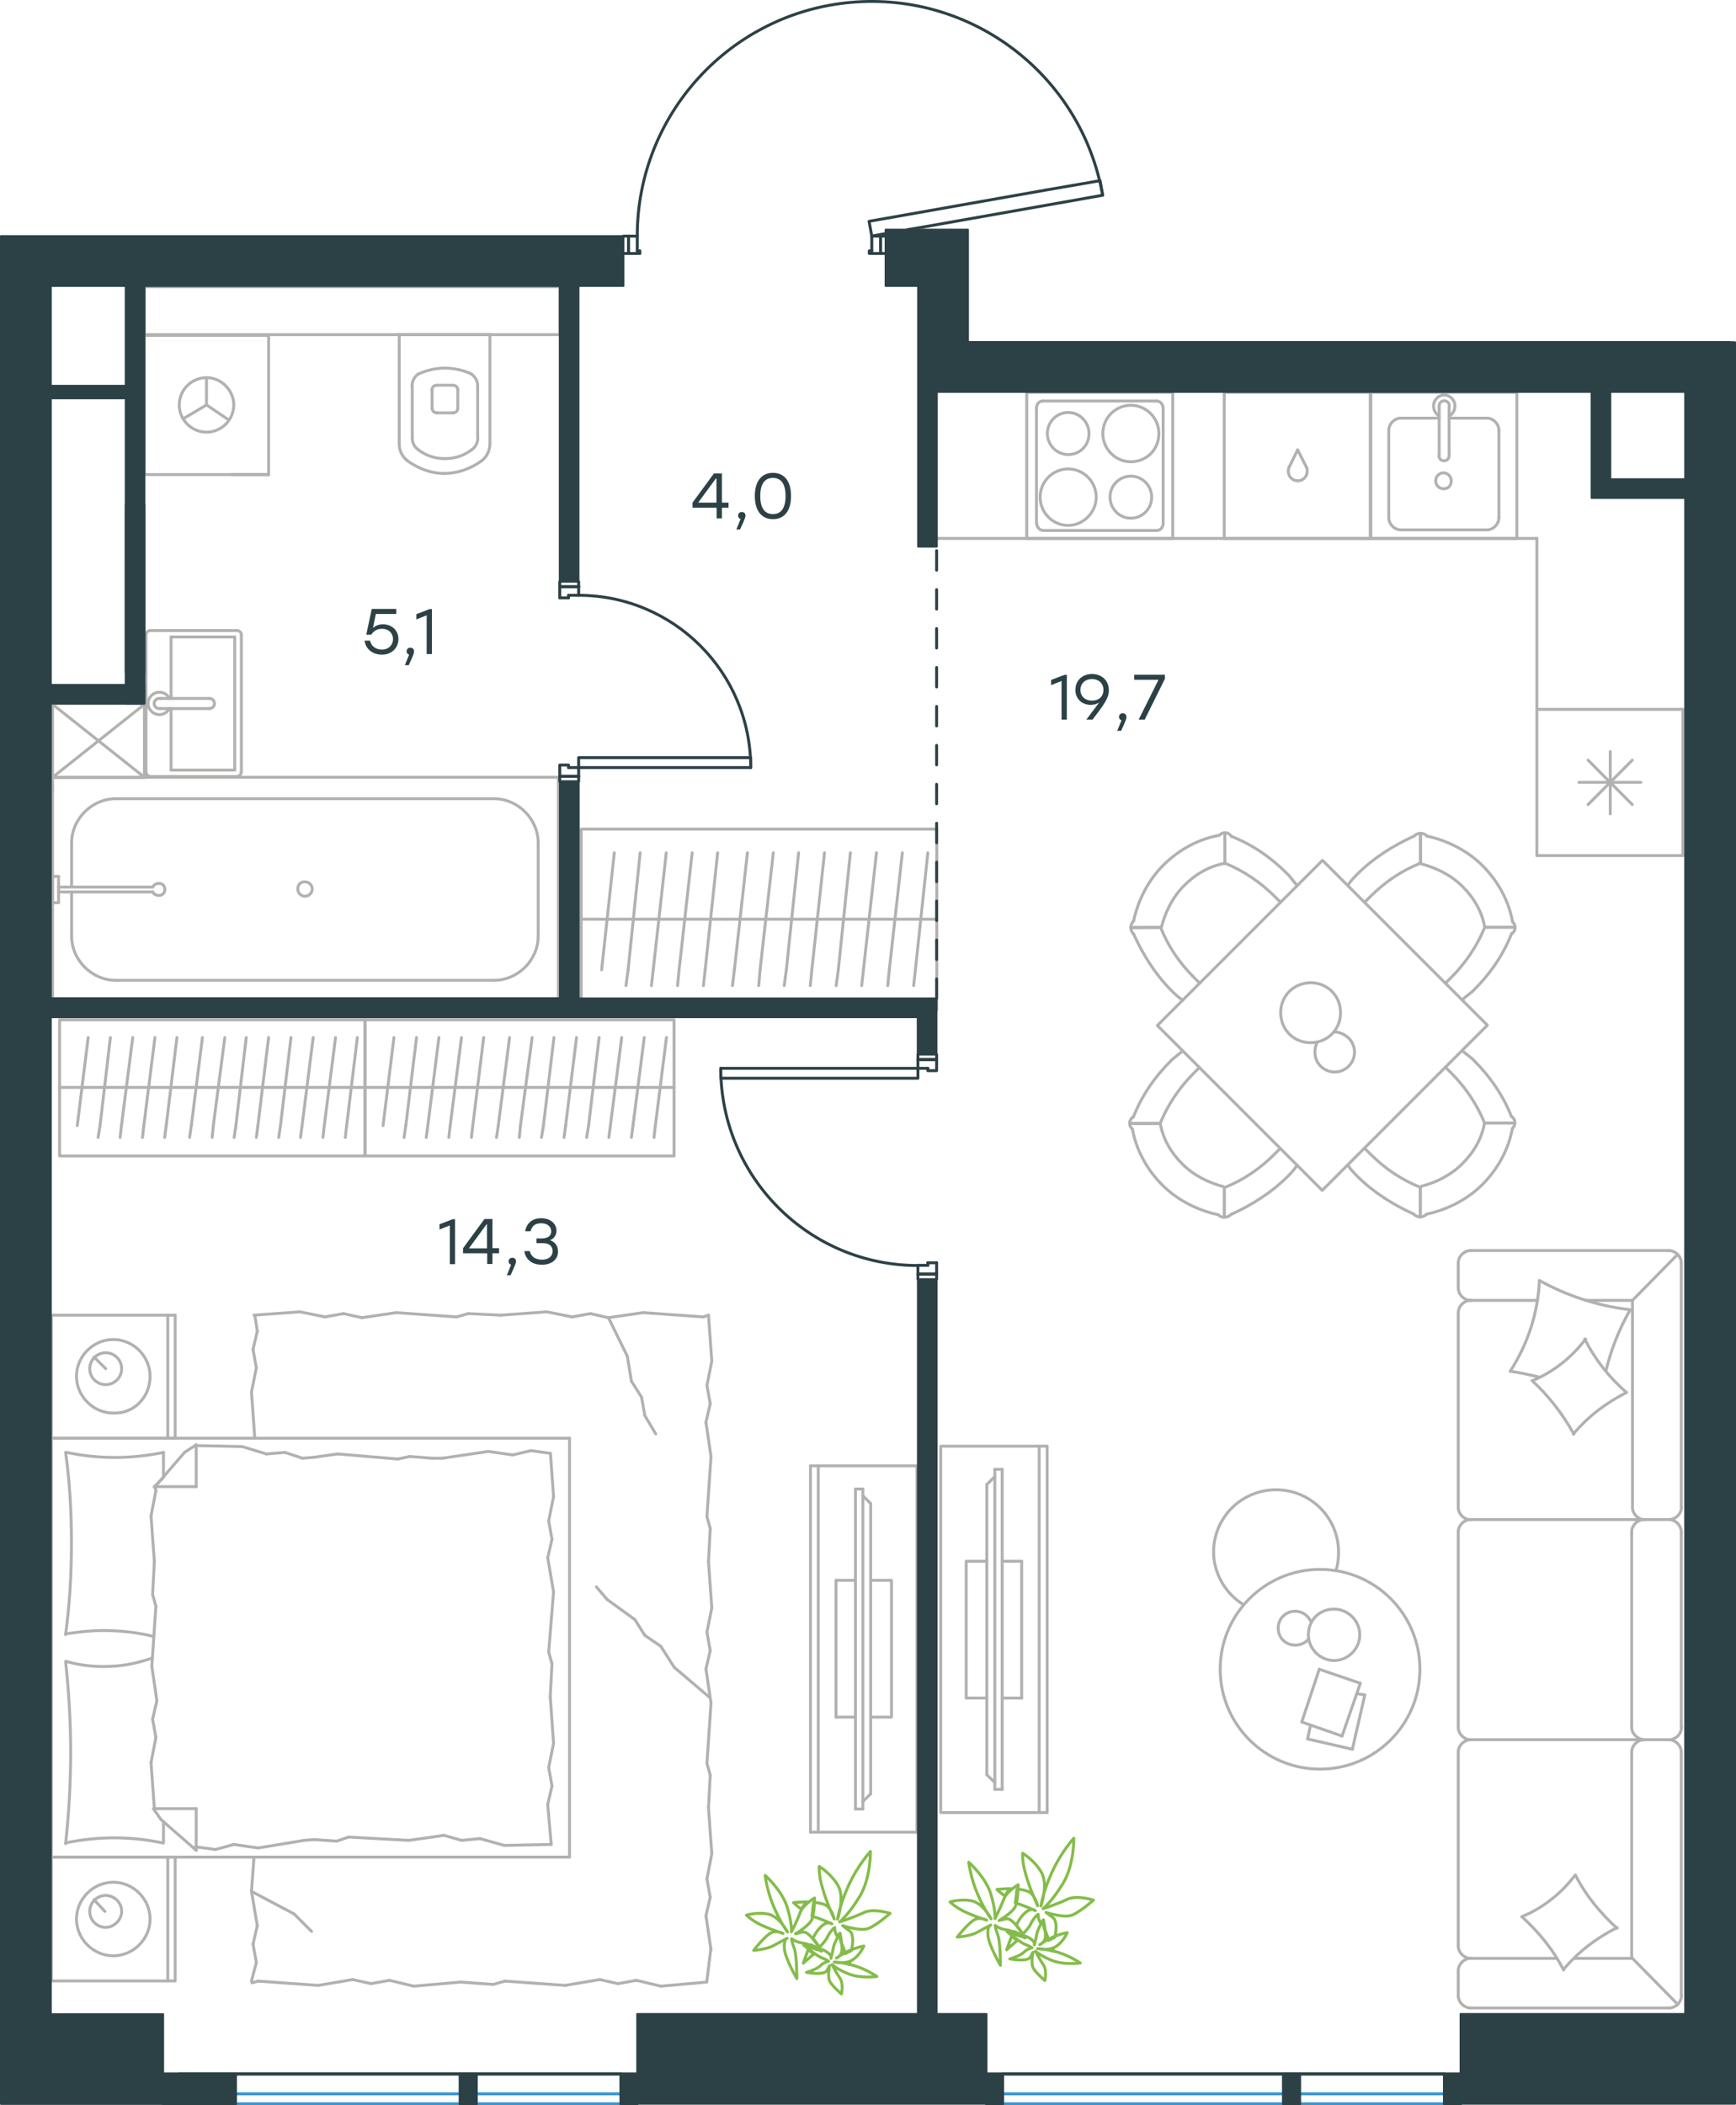 <?xml version="1.0" encoding="utf-8"?>
<!-- Generator: Adobe Illustrator 26.5.0, SVG Export Plug-In . SVG Version: 6.00 Build 0)  -->
<svg version="1.1" id="Слой_1" xmlns="http://www.w3.org/2000/svg" xmlns:xlink="http://www.w3.org/1999/xlink" x="0px" y="0px"
	 viewBox="0 0 891.9 1081.5" style="enable-background:new 0 0 891.9 1081.5;" xml:space="preserve">
<style type="text/css">
	.st0{fill:none;stroke:#B2B1B0;stroke-width:1.5;stroke-linecap:round;stroke-linejoin:round;stroke-miterlimit:22.926;}
	.st1{fill:none;stroke:#B2B1B0;stroke-width:1.5;stroke-linecap:round;stroke-linejoin:round;stroke-miterlimit:22.925;}
	.st2{fill:none;stroke:#2C4146;stroke-width:1.5;stroke-linecap:round;stroke-linejoin:round;stroke-miterlimit:22.926;}
	.st3{fill:none;stroke:#3996D2;stroke-width:1.5;stroke-linecap:round;stroke-linejoin:round;stroke-miterlimit:22.926;}
	.st4{fill:none;stroke:#2C4146;stroke-width:1.5;stroke-linecap:round;stroke-linejoin:round;stroke-miterlimit:10;}
	
		.st5{fill:none;stroke:#2C4146;stroke-width:1.5;stroke-linecap:round;stroke-linejoin:round;stroke-miterlimit:22.926;stroke-dasharray:10,10,0,0,0,0;}
	.st6{fill:#2C4146;}
	.st7{fill:#2C4146;stroke:#2C4146;stroke-linecap:round;stroke-linejoin:round;stroke-miterlimit:10;}
	.st8{fill:none;stroke:#84BC4A;stroke-width:1.5;stroke-linecap:round;stroke-linejoin:round;stroke-miterlimit:22.926;}
	.st9{fill:#2D4146;}
</style>
<g>
	<g>
		<line class="st0" x1="26.4" y1="738.8" x2="26.4" y2="675.6"/>
		<line class="st0" x1="90" y1="675.6" x2="90" y2="738.8"/>
		<line class="st0" x1="90" y1="738.8" x2="26.4" y2="738.8"/>
		<line class="st0" x1="26.4" y1="675.6" x2="90" y2="675.6"/>
		<line class="st0" x1="54.3" y1="703.1" x2="48.3" y2="697.1"/>
		<line class="st0" x1="86.2" y1="675.6" x2="86.2" y2="738.8"/>
		<path class="st0" d="M77.1,707c0-10.3-8.6-18.9-18.9-18.9s-18.9,8.6-18.9,18.9c0,10.3,8.6,18.9,18.9,18.9
			C68.9,726.3,77.1,717.7,77.1,707z"/>
		<path class="st0" d="M62.5,703.1c0-4.7-3.9-8.2-8.2-8.2c-4.7,0-8.2,3.9-8.2,8.2c0,4.7,3.9,8.2,8.2,8.2S62.5,707.8,62.5,703.1z"/>
		<line class="st0" x1="26.4" y1="954" x2="26.4" y2="738.8"/>
		<line class="st0" x1="84" y1="935.8" x2="84" y2="946.7"/>
		<line class="st0" x1="79.3" y1="763.7" x2="100.8" y2="763.7"/>
		<line class="st0" x1="84" y1="759" x2="79.3" y2="763.7"/>
		<line class="st0" x1="292.6" y1="954" x2="26.4" y2="954"/>
		<line class="st0" x1="100.8" y1="742.2" x2="100.8" y2="763.7"/>
		<line class="st0" x1="26.4" y1="738.8" x2="292.6" y2="738.8"/>
		<line class="st0" x1="100.8" y1="950.5" x2="82.7" y2="934.7"/>
		<line class="st0" x1="82.7" y1="934.7" x2="78.8" y2="929.1"/>
		<line class="st0" x1="84" y1="746.1" x2="84" y2="758.6"/>
		<line class="st0" x1="79.3" y1="929.1" x2="100.8" y2="929.1"/>
		<line class="st0" x1="79.3" y1="764.1" x2="94.8" y2="746.1"/>
		<line class="st0" x1="94.8" y1="746.1" x2="100.8" y2="742.2"/>
		<line class="st0" x1="100.8" y1="950.5" x2="100.8" y2="929.1"/>
		<line class="st0" x1="283.6" y1="854.7" x2="282.7" y2="871.5"/>
		<line class="st0" x1="281.4" y1="800.2" x2="284.4" y2="817.8"/>
		<line class="st0" x1="281.9" y1="781.3" x2="283.6" y2="790.7"/>
		<line class="st0" x1="283.6" y1="790.7" x2="281.4" y2="800.2"/>
		<line class="st0" x1="281.9" y1="848.7" x2="283.6" y2="854.7"/>
		<line class="st0" x1="284.4" y1="817.8" x2="281.9" y2="848.7"/>
		<line class="st0" x1="282.8" y1="746.5" x2="284.4" y2="768.8"/>
		<line class="st0" x1="284.4" y1="768.8" x2="281.9" y2="781.3"/>
		<line class="st0" x1="281.4" y1="926.9" x2="283.2" y2="947.5"/>
		<line class="st0" x1="281.9" y1="908" x2="283.6" y2="917.5"/>
		<line class="st0" x1="283.6" y1="917.5" x2="281.4" y2="926.9"/>
		<line class="st0" x1="282.7" y1="871.5" x2="284.4" y2="895.6"/>
		<line class="st0" x1="284.4" y1="895.6" x2="281.9" y2="908"/>
		<line class="st0" x1="292.6" y1="954" x2="292.6" y2="738.8"/>
		<path class="st0" d="M33.7,853.5c1.7,15.5,2.6,30.9,2.6,46.8c0,15.5-0.9,31.4-2.6,46.8"/>
		<path class="st0" d="M78.3,851.7c-8.6,3-16.2,4.4-25.3,4.4c-6.5,0-12.9-0.9-18.9-2.6"/>
		<path class="st0" d="M33.7,946.7c8.2-1.7,16.8-2.6,24.9-2.6c8.6,0,16.8,0.9,24.9,2.6"/>
		<path class="st0" d="M33.7,839.3c6.5-0.9,12.9-1.7,18.9-1.7c9,0,17.6,0.9,26.2,3"/>
		<line class="st0" x1="155.4" y1="749.1" x2="161.4" y2="748.6"/>
		<line class="st0" x1="136.9" y1="746.9" x2="146.4" y2="746.1"/>
		<line class="st0" x1="146.4" y1="746.1" x2="155.4" y2="749.1"/>
		<line class="st0" x1="100.8" y1="742.6" x2="124.4" y2="743.1"/>
		<line class="st0" x1="124.4" y1="743.1" x2="136.9" y2="746.9"/>
		<line class="st0" x1="210.5" y1="748.2" x2="222.1" y2="749.1"/>
		<line class="st0" x1="161.4" y1="748.6" x2="173.5" y2="746.9"/>
		<line class="st0" x1="204.4" y1="749.5" x2="210.5" y2="748.2"/>
		<line class="st0" x1="173.5" y1="746.9" x2="204.4" y2="749.5"/>
		<line class="st0" x1="222.1" y1="749.1" x2="227.2" y2="749.1"/>
		<line class="st0" x1="263.4" y1="747.4" x2="272.8" y2="745.2"/>
		<line class="st0" x1="272.8" y1="745.2" x2="282.3" y2="746.5"/>
		<line class="st0" x1="227.2" y1="749.1" x2="250.9" y2="745.6"/>
		<line class="st0" x1="250.9" y1="745.6" x2="263.4" y2="747.4"/>
		<line class="st0" x1="228.1" y1="942.8" x2="222.1" y2="943.7"/>
		<line class="st0" x1="246.6" y1="944.5" x2="237.1" y2="945.4"/>
		<line class="st0" x1="237.1" y1="945.4" x2="228.1" y2="942.8"/>
		<line class="st0" x1="283.2" y1="947.5" x2="259.1" y2="948"/>
		<line class="st0" x1="259.1" y1="948" x2="246.6" y2="944.5"/>
		<line class="st0" x1="173" y1="945.8" x2="161.4" y2="945"/>
		<line class="st0" x1="222.1" y1="943.7" x2="210" y2="945.4"/>
		<line class="st0" x1="179.1" y1="943.7" x2="173" y2="945.8"/>
		<line class="st0" x1="210" y1="945.4" x2="179.1" y2="943.7"/>
		<line class="st0" x1="161.4" y1="945" x2="156.3" y2="945.4"/>
		<line class="st0" x1="101.2" y1="948.8" x2="100.3" y2="948.8"/>
		<line class="st0" x1="120.1" y1="947.5" x2="110.7" y2="950.1"/>
		<line class="st0" x1="110.7" y1="950.1" x2="101.2" y2="948.8"/>
		<line class="st0" x1="156.3" y1="945.4" x2="132.6" y2="949.3"/>
		<line class="st0" x1="132.6" y1="949.3" x2="120.1" y2="947.5"/>
		<path class="st0" d="M33.7,746.1c2.2,15.5,3,30.9,3,46.8c0,15.5-0.9,31.4-3,46.8"/>
		<path class="st0" d="M84,746.1c-8.2,1.7-16.8,2.6-24.9,2.6c-8.6,0-16.8-0.9-24.9-2.6"/>
		<line class="st0" x1="78.4" y1="819.1" x2="79.3" y2="802.3"/>
		<line class="st0" x1="80.6" y1="873.7" x2="78" y2="856"/>
		<line class="st0" x1="80.1" y1="892.6" x2="78.4" y2="883.1"/>
		<line class="st0" x1="78.4" y1="883.1" x2="80.6" y2="873.7"/>
		<line class="st0" x1="80.1" y1="825.1" x2="78.4" y2="819.1"/>
		<line class="st0" x1="78" y1="856" x2="80.1" y2="825.1"/>
		<line class="st0" x1="79.3" y1="929.1" x2="77.6" y2="905.4"/>
		<line class="st0" x1="77.6" y1="905.4" x2="80.1" y2="892.6"/>
		<line class="st0" x1="80.1" y1="765.8" x2="79.7" y2="763.7"/>
		<line class="st0" x1="79.3" y1="802.3" x2="77.6" y2="778.7"/>
		<line class="st0" x1="77.6" y1="778.7" x2="80.1" y2="765.8"/>
		<line class="st0" x1="26.4" y1="1017.6" x2="26.4" y2="954"/>
		<line class="st0" x1="90" y1="954" x2="90" y2="1017.6"/>
		<line class="st0" x1="89.6" y1="1017.6" x2="26.4" y2="1017.6"/>
		<line class="st0" x1="26.4" y1="954" x2="89.6" y2="954"/>
		<line class="st0" x1="53.9" y1="981.9" x2="48.3" y2="975.9"/>
		<line class="st0" x1="86.2" y1="954" x2="86.2" y2="1017.6"/>
		<line class="st0" x1="132.2" y1="683.8" x2="130.9" y2="675.6"/>
		<line class="st0" x1="131.7" y1="702.7" x2="130" y2="693.2"/>
		<line class="st0" x1="130" y1="693.2" x2="132.2" y2="683.8"/>
		<line class="st0" x1="130.9" y1="738.8" x2="129.2" y2="715.1"/>
		<line class="st0" x1="129.2" y1="715.1" x2="131.7" y2="702.7"/>
		<line class="st0" x1="240.6" y1="674.8" x2="257.3" y2="675.6"/>
		<line class="st0" x1="185.9" y1="676.9" x2="203.6" y2="674.3"/>
		<line class="st0" x1="167" y1="676.5" x2="176.5" y2="674.8"/>
		<line class="st0" x1="176.5" y1="674.8" x2="185.9" y2="676.9"/>
		<line class="st0" x1="234.6" y1="676.5" x2="240.6" y2="674.8"/>
		<line class="st0" x1="203.6" y1="674.3" x2="234.6" y2="676.5"/>
		<line class="st0" x1="130.5" y1="675.6" x2="154.1" y2="673.9"/>
		<line class="st0" x1="154.1" y1="673.9" x2="167" y2="676.5"/>
		<line class="st0" x1="312.4" y1="676.9" x2="330.5" y2="674.3"/>
		<line class="st0" x1="293.9" y1="676.5" x2="303.4" y2="674.8"/>
		<line class="st0" x1="303.4" y1="674.8" x2="312.4" y2="676.9"/>
		<line class="st0" x1="361.4" y1="676.5" x2="364" y2="675.6"/>
		<line class="st0" x1="330.5" y1="674.3" x2="361.4" y2="676.5"/>
		<line class="st0" x1="257.3" y1="675.6" x2="281" y2="673.9"/>
		<line class="st0" x1="281" y1="673.9" x2="293.9" y2="676.5"/>
		<line class="st0" x1="364.9" y1="785.2" x2="364" y2="802.3"/>
		<line class="st0" x1="362.7" y1="730.6" x2="365.3" y2="748.2"/>
		<line class="st0" x1="363.2" y1="711.7" x2="364.9" y2="721.1"/>
		<line class="st0" x1="364.9" y1="721.1" x2="362.7" y2="730.6"/>
		<line class="st0" x1="363.2" y1="779.1" x2="364.9" y2="785.2"/>
		<line class="st0" x1="365.3" y1="748.2" x2="363.2" y2="779.1"/>
		<line class="st0" x1="364" y1="675.6" x2="365.7" y2="699.2"/>
		<line class="st0" x1="365.7" y1="699.2" x2="363.2" y2="711.7"/>
		<line class="st0" x1="364.9" y1="911.9" x2="364" y2="928.6"/>
		<line class="st0" x1="362.7" y1="857.3" x2="365.3" y2="874.9"/>
		<line class="st0" x1="363.2" y1="838.4" x2="364.9" y2="847.9"/>
		<line class="st0" x1="364.9" y1="847.9" x2="362.7" y2="857.3"/>
		<line class="st0" x1="363.2" y1="905.9" x2="364.9" y2="911.9"/>
		<line class="st0" x1="365.3" y1="874.9" x2="363.2" y2="905.9"/>
		<line class="st0" x1="364" y1="802.3" x2="365.7" y2="826"/>
		<line class="st0" x1="365.7" y1="826" x2="363.2" y2="838.4"/>
		<line class="st0" x1="365.2" y1="1001.1" x2="363.1" y2="1018.2"/>
		<line class="st0" x1="362.7" y1="984.1" x2="365.3" y2="1001.7"/>
		<line class="st0" x1="363.2" y1="965.2" x2="364.9" y2="974.6"/>
		<line class="st0" x1="364.9" y1="974.6" x2="362.7" y2="984.1"/>
		<line class="st0" x1="364" y1="928.6" x2="365.7" y2="952.3"/>
		<line class="st0" x1="365.7" y1="952.3" x2="363.2" y2="965.2"/>
		<line class="st0" x1="253.4" y1="1019.4" x2="236.7" y2="1018.2"/>
		<line class="st0" x1="308.1" y1="1016.9" x2="290.4" y2="1019.9"/>
		<line class="st0" x1="327" y1="1017.3" x2="317.5" y2="1019"/>
		<line class="st0" x1="317.5" y1="1019" x2="308.1" y2="1016.9"/>
		<line class="st0" x1="259.4" y1="1017.7" x2="253.4" y2="1019.4"/>
		<line class="st0" x1="290.4" y1="1019.9" x2="259.4" y2="1017.7"/>
		<line class="st0" x1="363.1" y1="1018.2" x2="339.5" y2="1020.3"/>
		<line class="st0" x1="339.5" y1="1020.3" x2="327" y2="1017.3"/>
		<line class="st0" x1="181.2" y1="1016.9" x2="163.5" y2="1019.9"/>
		<line class="st0" x1="200.1" y1="1017.3" x2="190.6" y2="1019"/>
		<line class="st0" x1="190.6" y1="1019" x2="181.2" y2="1016.9"/>
		<line class="st0" x1="132.6" y1="1017.7" x2="129.5" y2="1018.6"/>
		<line class="st0" x1="163.5" y1="1019.9" x2="132.6" y2="1017.7"/>
		<line class="st0" x1="236.7" y1="1018.2" x2="212.6" y2="1020.3"/>
		<line class="st0" x1="212.6" y1="1020.3" x2="200.1" y2="1017.3"/>
		<line class="st0" x1="132.2" y1="989.2" x2="129.2" y2="971.6"/>
		<line class="st0" x1="131.7" y1="1008.1" x2="130" y2="998.7"/>
		<line class="st0" x1="130" y1="998.7" x2="132.2" y2="989.2"/>
		<line class="st0" x1="129.2" y1="971.6" x2="130.5" y2="954"/>
		<line class="st0" x1="129.2" y1="1017.7" x2="131.7" y2="1008.1"/>
		<line class="st0" x1="326.2" y1="832" x2="312" y2="821.7"/>
		<line class="st0" x1="339.5" y1="845.7" x2="331.3" y2="840.1"/>
		<line class="st0" x1="331.3" y1="840.1" x2="326.2" y2="832"/>
		<line class="st0" x1="312" y1="821.7" x2="306.4" y2="815.2"/>
		<line class="st0" x1="364.5" y1="871.9" x2="346.4" y2="856.5"/>
		<line class="st0" x1="346.4" y1="856.5" x2="339.5" y2="845.7"/>
		<line class="st0" x1="129.2" y1="971.6" x2="151.1" y2="983.2"/>
		<line class="st0" x1="151.1" y1="983.2" x2="160.1" y2="992.2"/>
		<line class="st0" x1="331.3" y1="727.2" x2="336.9" y2="736.6"/>
		<line class="st0" x1="324.4" y1="709.5" x2="329.6" y2="717.7"/>
		<line class="st0" x1="329.6" y1="717.7" x2="331.3" y2="727.2"/>
		<line class="st0" x1="312.6" y1="676.9" x2="322.3" y2="696.7"/>
		<line class="st0" x1="322.3" y1="696.7" x2="324.4" y2="709.5"/>
		<path class="st0" d="M77.1,985.8c0-10.3-8.6-18.9-18.9-18.9s-18.9,8.6-18.9,18.9c0,10.3,8.6,18.9,18.9,18.9S77.1,996.1,77.1,985.8
			z"/>
		<path class="st0" d="M62.5,981.9c0-4.7-3.9-8.2-8.2-8.2c-4.7,0-8.2,3.9-8.2,8.2c0,4.7,3.9,8.2,8.2,8.2
			C58.6,990.1,62.5,986.2,62.5,981.9z"/>
	</g>
	<g>
		<g>
			<line class="st0" x1="420.4" y1="753" x2="420.4" y2="941.2"/>
			<polyline class="st0" points="416.4,941.2 471.1,941.2 471.1,753 416.4,753 			"/>
			<line class="st0" x1="416.4" y1="753" x2="416.4" y2="941.2"/>
		</g>
		<g>
			<polyline class="st0" points="447.3,882.1 458,882.1 458,811.8 447.3,811.8 			"/>
			<line class="st0" x1="439.5" y1="811.8" x2="429.5" y2="811.8"/>
			<line class="st0" x1="429.5" y1="811.8" x2="429.5" y2="882.1"/>
			<line class="st0" x1="429.5" y1="882.1" x2="439.5" y2="882.1"/>
			<line class="st0" x1="439.5" y1="764.9" x2="443.3" y2="764.9"/>
			<line class="st0" x1="447.3" y1="921.5" x2="443.3" y2="925.5"/>
			<line class="st0" x1="443.3" y1="768.3" x2="447.3" y2="772.4"/>
			<line class="st0" x1="443.3" y1="929.3" x2="443.3" y2="764.9"/>
			<line class="st0" x1="439.5" y1="764.9" x2="439.5" y2="929.3"/>
			<line class="st0" x1="439.5" y1="929.3" x2="443.3" y2="929.3"/>
			<line class="st0" x1="447.3" y1="772.4" x2="447.3" y2="921.5"/>
		</g>
	</g>
	<g>
		<line class="st0" x1="30.6" y1="558.6" x2="94.8" y2="558.6"/>
		<line class="st0" x1="84.6" y1="584.3" x2="85.4" y2="578.2"/>
		<line class="st0" x1="85.4" y1="578.2" x2="90.9" y2="533"/>
		<line class="st0" x1="73.2" y1="584.3" x2="73.9" y2="578.2"/>
		<line class="st0" x1="73.9" y1="578.2" x2="79.6" y2="533"/>
		<line class="st0" x1="61.7" y1="584.3" x2="62.4" y2="578.2"/>
		<line class="st0" x1="62.4" y1="578.2" x2="68.2" y2="533"/>
		<line class="st0" x1="50.4" y1="584.3" x2="51.4" y2="578.2"/>
		<line class="st0" x1="51.4" y1="578.2" x2="56.7" y2="533"/>
		<line class="st0" x1="39.7" y1="578.2" x2="45.3" y2="533"/>
		<rect x="30.6" y="523.9" class="st0" width="156.9" height="69.9"/>
		<line class="st0" x1="94.8" y1="558.6" x2="187.5" y2="558.6"/>
		<line class="st0" x1="177.4" y1="584.3" x2="178.1" y2="578.2"/>
		<line class="st0" x1="178.1" y1="578.2" x2="183.6" y2="533"/>
		<line class="st0" x1="165.9" y1="584.3" x2="166.6" y2="578.2"/>
		<line class="st0" x1="166.6" y1="578.2" x2="172.4" y2="533"/>
		<line class="st0" x1="154.4" y1="584.3" x2="155.2" y2="578.2"/>
		<line class="st0" x1="155.2" y1="578.2" x2="160.9" y2="533"/>
		<line class="st0" x1="143.2" y1="584.3" x2="144.1" y2="578.2"/>
		<line class="st0" x1="144.1" y1="578.2" x2="149.5" y2="533"/>
		<line class="st0" x1="131.7" y1="584.3" x2="132.5" y2="578.2"/>
		<line class="st0" x1="132.5" y1="578.2" x2="138" y2="533"/>
		<line class="st0" x1="120.3" y1="584.3" x2="121.2" y2="578.2"/>
		<line class="st0" x1="121.2" y1="578.2" x2="126.5" y2="533"/>
		<line class="st0" x1="109" y1="584.3" x2="109.6" y2="578.2"/>
		<line class="st0" x1="109.6" y1="578.2" x2="115.5" y2="533"/>
		<line class="st0" x1="98.3" y1="578.2" x2="104" y2="533"/>
		<line class="st0" x1="97.4" y1="584.3" x2="98.3" y2="578.2"/>
	</g>
	<g>
		<line class="st0" x1="187.6" y1="558.6" x2="252.5" y2="558.6"/>
		<line class="st0" x1="242.2" y1="584.3" x2="242.9" y2="578.2"/>
		<line class="st0" x1="242.9" y1="578.2" x2="248.5" y2="533"/>
		<line class="st0" x1="230.6" y1="584.3" x2="231.3" y2="578.2"/>
		<line class="st0" x1="231.3" y1="578.2" x2="237.1" y2="533"/>
		<line class="st0" x1="219" y1="584.3" x2="219.8" y2="578.2"/>
		<line class="st0" x1="219.8" y1="578.2" x2="225.5" y2="533"/>
		<line class="st0" x1="207.6" y1="584.3" x2="208.5" y2="578.2"/>
		<line class="st0" x1="208.5" y1="578.2" x2="214" y2="533"/>
		<line class="st0" x1="196.8" y1="578.2" x2="202.4" y2="533"/>
		<rect x="187.6" y="523.9" class="st0" width="158.7" height="69.9"/>
		<line class="st0" x1="252.5" y1="558.6" x2="346.3" y2="558.6"/>
		<line class="st0" x1="336" y1="584.3" x2="336.7" y2="578.2"/>
		<line class="st0" x1="336.7" y1="578.2" x2="342.4" y2="533"/>
		<line class="st0" x1="324.4" y1="584.3" x2="325.2" y2="578.2"/>
		<line class="st0" x1="325.2" y1="578.2" x2="331" y2="533"/>
		<line class="st0" x1="312.8" y1="584.3" x2="313.6" y2="578.2"/>
		<line class="st0" x1="313.6" y1="578.2" x2="319.4" y2="533"/>
		<line class="st0" x1="301.4" y1="584.3" x2="302.4" y2="578.2"/>
		<line class="st0" x1="302.4" y1="578.2" x2="307.8" y2="533"/>
		<line class="st0" x1="289.8" y1="584.3" x2="290.6" y2="578.2"/>
		<line class="st0" x1="290.6" y1="578.2" x2="296.2" y2="533"/>
		<line class="st0" x1="278.2" y1="584.3" x2="279.2" y2="578.2"/>
		<line class="st0" x1="279.2" y1="578.2" x2="284.6" y2="533"/>
		<line class="st0" x1="266.8" y1="584.3" x2="267.4" y2="578.2"/>
		<line class="st0" x1="267.4" y1="578.2" x2="273.4" y2="533"/>
		<line class="st0" x1="256" y1="578.2" x2="261.8" y2="533"/>
		<line class="st0" x1="255.1" y1="584.3" x2="256" y2="578.2"/>
	</g>
	<g>
		<line class="st0" x1="694.8" y1="898.6" x2="671.8" y2="893.3"/>
		<line class="st0" x1="671.8" y1="893.3" x2="673.3" y2="886.2"/>
		<line class="st0" x1="697.1" y1="870" x2="701.2" y2="870.7"/>
		<line class="st0" x1="701.2" y1="870.7" x2="694.8" y2="898.6"/>
		<line class="st0" x1="689.5" y1="891.8" x2="668.8" y2="884.6"/>
		<line class="st0" x1="668.8" y1="884.6" x2="677.8" y2="857.5"/>
		<line class="st0" x1="677.8" y1="857.5" x2="698.9" y2="864.7"/>
		<line class="st0" x1="698.9" y1="864.7" x2="689.5" y2="891.8"/>
		<ellipse class="st0" cx="678.2" cy="857.5" rx="51.3" ry="51.3"/>
		<path class="st0" d="M672.2,839.8c0,7.2,6,13.2,13.2,13.2s13.2-6,13.2-13.2s-6-13.2-13.2-13.2
			C677.8,826.6,672.2,832.3,672.2,839.8z"/>
		<path class="st0" d="M672.2,842.1c-1.5,1.9-4.2,3-6.8,3c-4.9,0-8.7-3.8-8.7-8.7s3.8-8.7,8.7-8.7c3.8,0,6.8,2.3,8.3,5.7"/>
		<path class="st0" d="M639,824.4c-9.4-5.7-15.5-16.2-15.5-27.1c0-17.7,14.3-32,32.1-32c17.7,0,32.1,14.3,32.1,32
			c0,3.1-0.3,6.3-1.3,9.4"/>
	</g>
	<g>
		<g>
			<line class="st0" x1="533.9" y1="931.1" x2="533.9" y2="742.9"/>
			<polyline class="st0" points="538,742.9 483.3,742.9 483.3,931.1 538,931.1 			"/>
			<line class="st0" x1="538" y1="931.1" x2="538" y2="742.9"/>
		</g>
		<g>
			<polyline class="st0" points="507,802 496.4,802 496.4,872.3 507,872.3 			"/>
			<line class="st0" x1="514.9" y1="872.3" x2="524.9" y2="872.3"/>
			<line class="st0" x1="524.9" y1="872.3" x2="524.9" y2="802"/>
			<line class="st0" x1="524.9" y1="802" x2="514.9" y2="802"/>
			<line class="st0" x1="514.9" y1="919.2" x2="511.1" y2="919.2"/>
			<line class="st0" x1="507" y1="762.6" x2="511.1" y2="758.5"/>
			<line class="st0" x1="511.1" y1="915.7" x2="507" y2="911.7"/>
			<line class="st0" x1="511.1" y1="754.8" x2="511.1" y2="919.2"/>
			<line class="st0" x1="514.9" y1="919.2" x2="514.9" y2="754.8"/>
			<line class="st0" x1="514.9" y1="754.8" x2="511.1" y2="754.8"/>
			<line class="st0" x1="507" y1="911.7" x2="507" y2="762.6"/>
		</g>
	</g>
	<g>
		<line class="st0" x1="857.5" y1="642.4" x2="755.6" y2="642.4"/>
		<line class="st0" x1="749.2" y1="787" x2="749.2" y2="887.3"/>
		<line class="st0" x1="749.2" y1="900.1" x2="749.2" y2="999.6"/>
		<line class="st0" x1="863.8" y1="1025.1" x2="863.8" y2="900.1"/>
		<line class="st0" x1="749.2" y1="648.8" x2="749.2" y2="661.6"/>
		<line class="st0" x1="755.6" y1="668" x2="789.9" y2="668"/>
		<line class="st0" x1="838.7" y1="668" x2="838.7" y2="774.3"/>
		<line class="st0" x1="838.7" y1="1006" x2="809" y2="1006"/>
		<line class="st0" x1="749.2" y1="1012.4" x2="749.2" y2="1025.1"/>
		<line class="st0" x1="755.6" y1="1031.5" x2="857.5" y2="1031.5"/>
		<line class="st0" x1="861.7" y1="644.6" x2="838.7" y2="668"/>
		<line class="st0" x1="838.7" y1="1006" x2="862" y2="1029.7"/>
		<line class="st0" x1="844.7" y1="780.6" x2="857.5" y2="780.6"/>
		<line class="st0" x1="755.6" y1="893.7" x2="844.7" y2="893.7"/>
		<line class="st0" x1="755.6" y1="780.6" x2="844.7" y2="780.6"/>
		<line class="st0" x1="844.7" y1="893.7" x2="857.5" y2="893.7"/>
		<line class="st0" x1="749.2" y1="674.4" x2="749.2" y2="774.3"/>
		<line class="st0" x1="863.8" y1="774.3" x2="863.8" y2="648.8"/>
		<line class="st0" x1="838.3" y1="787" x2="838.3" y2="887.3"/>
		<line class="st0" x1="863.8" y1="887.3" x2="863.8" y2="787"/>
		<line class="st0" x1="838.3" y1="900.1" x2="838.3" y2="1006"/>
		<line class="st0" x1="800" y1="1006" x2="755.6" y2="1006"/>
		<line class="st0" x1="815.3" y1="668" x2="838.7" y2="668"/>
		<path class="st0" d="M863.8,648.8c0-3.4-3-6.4-6.4-6.4"/>
		<path class="st0" d="M857.5,1031.5c3.4,0,6.4-3,6.4-6.4"/>
		<path class="st0" d="M749.2,999.6c0,3.4,3,6.4,6.4,6.4"/>
		<path class="st0" d="M755.6,642.4c-3.4,0-6.4,3-6.4,6.4"/>
		<path class="st0" d="M749.2,661.6c0,3.4,3,6.4,6.4,6.4"/>
		<path class="st0" d="M755.6,668c-3.4,0-6.4,3-6.4,6.4"/>
		<path class="st0" d="M749.2,887.3c0,3.4,3,6.4,6.4,6.4"/>
		<path class="st0" d="M755.6,780.6c-3.4,0-6.4,3-6.4,6.4"/>
		<path class="st0" d="M749.2,774.3c0,3.4,3,6.4,6.4,6.4"/>
		<path class="st0" d="M755.6,1006c-3.4,0-6.4,3-6.4,6.4"/>
		<path class="st0" d="M749.2,1025.1c0,3.4,3,6.4,6.4,6.4"/>
		<path class="st0" d="M838.7,774.3c0,3.4,3,6.4,6.4,6.4"/>
		<path class="st0" d="M857.5,780.6c3.4,0,6.4-3,6.4-6.4"/>
		<path class="st0" d="M844.7,780.6c-3.4,0-6.4,3-6.4,6.4"/>
		<path class="st0" d="M863.8,787c0-3.4-3-6.4-6.4-6.4"/>
		<path class="st0" d="M838.3,887.3c0,3.4,3.2,6.4,6.8,6.4"/>
		<path class="st0" d="M857.5,893.7c3.4,0,6.4-3,6.4-6.4"/>
		<path class="st0" d="M844.7,893.7c-3.4,0-6.4,3-6.4,6.4"/>
		<path class="st0" d="M863.8,900.1c0-3.4-3-6.4-6.4-6.4"/>
		<path class="st0" d="M803.3,1012c-5.3-10.5-12.8-19.5-21.4-27.4"/>
		<path class="st0" d="M781.9,984.6c10.9-4.5,20.3-12,27.4-21.4"/>
		<path class="st0" d="M809.4,963.2c5.3,10.5,12.8,19.5,21.4,27.4"/>
		<path class="st0" d="M830.8,990.2c-10.5,5.3-19.9,12.4-27.4,21.4"/>
		<path class="st0" d="M808.6,736.7c-5.6-10.1-12.8-19.5-21.4-27.4"/>
		<path class="st0" d="M787.2,709.3c10.9-4.5,20.3-12,27.4-21.4"/>
		<path class="st0" d="M814.2,687.9c5.3,10.5,12.4,19.5,21.4,27.4"/>
		<path class="st0" d="M835.7,715.3c-10.5,5.3-19.9,12.4-27.4,21.4"/>
		<path class="st0" d="M790.9,707.4c-4.9-1.1-10.1-2.3-15-3"/>
		<path class="st0" d="M775.9,704.4c9-13.9,14.3-30,15-46.6"/>
		<path class="st0" d="M790.9,657.8c14.3,7.9,30.1,13.1,46.6,15"/>
		<path class="st0" d="M837.5,672.9c-5.6,9.8-9.8,20.3-12.4,31.2"/>
		<path class="st0" d="M755.6,893.7c-3.4,0-6.4,3-6.4,6.4"/>
	</g>
	<g>
		<line class="st0" x1="864.6" y1="364.4" x2="864.6" y2="439.5"/>
		<line class="st0" x1="827.3" y1="386.1" x2="827.3" y2="418.1"/>
		<line class="st0" x1="815.9" y1="413.3" x2="838.6" y2="390.5"/>
		<line class="st0" x1="815.9" y1="390.5" x2="838.6" y2="413.3"/>
		<line class="st0" x1="811.2" y1="401.9" x2="843" y2="401.9"/>
		<line class="st0" x1="864.6" y1="439.5" x2="789.6" y2="439.5"/>
		<line class="st0" x1="789.6" y1="364.4" x2="789.6" y2="439.5"/>
		<line class="st0" x1="864.6" y1="364.4" x2="789.6" y2="364.4"/>
	</g>
	<g>
		<rect x="704.3" y="201.5" class="st0" width="75" height="75.1"/>
		<line class="st0" x1="744.5" y1="234.1" x2="744.5" y2="208.9"/>
		<line class="st0" x1="739.4" y1="214.8" x2="719.7" y2="214.8"/>
		<line class="st0" x1="719.7" y1="272.2" x2="763.9" y2="272.2"/>
		<line class="st0" x1="763.9" y1="214.8" x2="744.5" y2="214.8"/>
		<line class="st0" x1="770.1" y1="265.9" x2="770.1" y2="221.1"/>
		<line class="st0" x1="739.4" y1="208.9" x2="739.4" y2="234.1"/>
		<line class="st0" x1="713.5" y1="221.1" x2="713.5" y2="265.9"/>
		<path class="st0" d="M744.5,234.1L744.5,234.1c0,1.5-1.1,2.6-2.6,2.6s-2.6-1.1-2.6-2.6"/>
		<path class="st0" d="M713.5,221.1c0-3.3,2.9-6.3,6.2-6.3"/>
		<path class="st0" d="M739.4,213.7c-1.8-1.1-2.9-3-2.9-5.2c0-3,2.6-5.6,5.5-5.6s5.5,2.6,5.5,5.6c0,2.2-1.1,4.1-2.9,5.2"/>
		<path class="st0" d="M770.1,265.9c0,3.3-2.9,6.3-6.2,6.3"/>
		<path class="st0" d="M763.9,214.8c3.3,0,6.2,3,6.2,6.3"/>
		<path class="st0" d="M719.7,272.2c-3.3,0-6.2-3-6.2-6.3"/>
		<path class="st0" d="M739.4,208.9v-0.4c0-1.5,1.1-2.6,2.6-2.6s2.6,1.1,2.6,2.6v0.4"/>
		<path class="st0" d="M745.6,247c0-2.2-1.8-4.1-4-4.1s-4,1.9-4,4.1c0,2.2,1.8,4.1,4,4.1C744.2,251.1,745.6,249.3,745.6,247z"/>
	</g>
	<g>
		<path class="st0" d="M559.5,222.7c0-5.9-4.8-10.8-10.7-10.8s-10.7,4.8-10.7,10.8c0,5.9,4.8,10.8,10.7,10.8S559.5,229,559.5,222.7z
			"/>
		<path class="st0" d="M563.2,255.4c0-7.8-6.3-14.5-14.4-14.5c-7.8,0-14.4,6.3-14.4,14.5c0,7.8,6.3,14.5,14.4,14.5
			C556.6,269.9,563.2,263.2,563.2,255.4z"/>
		<path class="st0" d="M591.7,255.4c0-5.9-4.8-10.8-10.7-10.8s-10.7,4.8-10.7,10.8c0,5.9,4.8,10.8,10.7,10.8
			C586.9,266.2,591.7,261.4,591.7,255.4z"/>
		<path class="st0" d="M595.4,222.7c0-7.8-6.3-14.5-14.4-14.5c-7.8,0-14.4,6.3-14.4,14.5c0,7.8,6.3,14.5,14.4,14.5
			S595.4,230.9,595.4,222.7z"/>
		<line class="st0" x1="532.5" y1="268.8" x2="532.5" y2="209.7"/>
		<line class="st0" x1="594.3" y1="272.5" x2="535.9" y2="272.5"/>
		<line class="st0" x1="597.6" y1="209.7" x2="597.6" y2="268.8"/>
		<line class="st0" x1="535.9" y1="206" x2="594.3" y2="206"/>
		<path class="st0" d="M597.6,268.8L597.6,268.8c0,2.2-1.5,3.7-3.3,3.7"/>
		<path class="st0" d="M532.5,209.7L532.5,209.7c0-2.2,1.5-3.7,3.3-3.7"/>
		<path class="st0" d="M535.9,272.5L535.9,272.5c-1.8,0-3.3-1.9-3.3-3.7"/>
		<path class="st0" d="M594.3,206L594.3,206c1.8,0,3.3,1.9,3.3,3.7"/>
		<rect x="527.5" y="201.5" class="st0" width="75" height="75.1"/>
	</g>
	<g>
		<rect x="629" y="201.5" class="st0" width="75" height="75.1"/>
		<line class="st0" x1="666.7" y1="231.1" x2="662.3" y2="240"/>
		<line class="st0" x1="671.2" y1="240" x2="666.7" y2="231.1"/>
		<path class="st0" d="M671.2,240c0.4,0.7,0.4,1.5,0.4,2.2c0,2.6-2.2,4.8-4.8,4.8"/>
		<path class="st0" d="M662.3,240c-0.4,0.7-0.4,1.5-0.4,2.2c0,2.6,2.2,4.8,4.8,4.8"/>
	</g>
	<line class="st0" x1="789.6" y1="364.4" x2="789.6" y2="276.6"/>
	<line class="st0" x1="789.6" y1="276.6" x2="476.4" y2="276.6"/>
	<g>
		
			<rect x="619.5" y="466.8" transform="matrix(0.707 -0.707 0.707 0.707 -173.395 634.751)" class="st1" width="120" height="119.8"/>
		<path class="st0" d="M762.7,576.9c-1.4,8.1-5.7,15.3-11.5,21c-5.7,5.7-13.4,9.6-21,11.5"/>
		<path class="st0" d="M751.2,539.6c1.9,1.9,4.3,3.3,6.2,5.3c8.1,8.1,14.8,17.7,19.1,28.6"/>
		<path class="st0" d="M726.4,623.7c-10.5-4.8-20.5-11-28.7-19.1c-1.9-1.9-3.8-3.8-5.3-6.2"/>
		<path class="st0" d="M742.6,548.2c1,1,1.9,1.9,2.9,2.9c7.2,7.2,13.4,16.2,17.2,25.8"/>
		<path class="st0" d="M729.7,609.9c-9.6-3.8-18.1-9.5-25.8-17.2c-1-1-1.9-1.9-2.9-2.9"/>
		<path class="st0" d="M777,579.7c-1.9,10.5-7.2,20.5-15.3,28.7c-7.6,7.6-17.7,12.9-28.7,15.3"/>
		<line class="st0" x1="762.7" y1="576.9" x2="778" y2="576.9"/>
		<line class="st0" x1="729.7" y1="609.9" x2="729.7" y2="625.2"/>
		<line class="st0" x1="762.7" y1="576.9" x2="778" y2="576.9"/>
		<line class="st0" x1="729.7" y1="609.9" x2="729.7" y2="625.2"/>
		<path class="st0" d="M733,623.7c-1.9,1.9-4.8,1.9-6.7,0"/>
		<path class="st0" d="M776.5,573.5c2.3,1.5,2.4,4.3,0.5,6.2"/>
		<path class="st0" d="M629.3,443.5c-8.1,1.4-15.3,5.7-21,11.5c-5.7,5.7-9.6,13.4-11.5,21"/>
		<path class="st0" d="M666.5,454.9c-1.9-1.9-3.3-4.3-5.3-6.2c-8.1-8.1-17.7-14.8-28.6-19.1"/>
		<path class="st0" d="M582.4,479.8c4.8,10.5,11,20.5,19.1,28.7c1.9,1.9,3.8,3.8,6.2,5.3"/>
		<path class="st0" d="M657.9,463.5c-1-1-1.9-1.9-2.9-2.9c-7.2-7.2-16.2-13.4-25.8-17.2"/>
		<path class="st0" d="M596.3,476.4c3.8,9.6,9.5,18.1,17.2,25.8c1,1,1.9,1.9,2.9,2.9"/>
		<path class="st0" d="M626.4,429.1c-10.5,1.9-20.5,7.2-28.7,15.3c-7.6,7.6-12.9,17.7-15.3,28.7"/>
		<line class="st0" x1="629.3" y1="443.5" x2="629.3" y2="428.2"/>
		<line class="st0" x1="596.3" y1="476.4" x2="581" y2="476.5"/>
		<line class="st0" x1="629.3" y1="443.5" x2="629.3" y2="428.2"/>
		<line class="st0" x1="596.3" y1="476.4" x2="581" y2="476.5"/>
		<path class="st0" d="M582.4,473.1c-1.9,1.9-1.9,4.8,0,6.7"/>
		<path class="st0" d="M632.6,429.6c-1.5-2.3-4.3-2.4-6.2-0.5"/>
		<g>
			<path class="st0" d="M762.8,476.3c-1.4-8.1-5.7-15.3-11.5-21c-5.7-5.7-13.4-9.5-21-11.5"/>
			<path class="st0" d="M751.3,513.6c1.9-1.9,4.3-3.3,6.2-5.3c8.1-8.1,14.8-17.7,19.1-28.7"/>
			<path class="st0" d="M726.5,429.5c-10.5,4.8-20.5,11-28.7,19.1c-1.9,1.9-3.8,3.8-5.3,6.2"/>
			<path class="st0" d="M742.7,505c1-1,1.9-1.9,2.9-2.9c7.2-7.2,13.4-16.2,17.2-25.8"/>
			<path class="st0" d="M729.8,443.4c-9.6,3.8-18.2,9.6-25.8,17.2c-1,1-1.9,1.9-2.9,2.9"/>
			<path class="st0" d="M777.1,473.5c-1.9-10.5-7.2-20.5-15.3-28.7c-7.6-7.6-17.7-12.9-28.7-15.3"/>
			<line class="st0" x1="762.8" y1="476.3" x2="778" y2="476.3"/>
			<line class="st0" x1="729.8" y1="443.4" x2="729.8" y2="428.1"/>
			<line class="st0" x1="762.8" y1="476.3" x2="778" y2="476.3"/>
			<line class="st0" x1="729.8" y1="443.4" x2="729.8" y2="428.1"/>
			<path class="st0" d="M733.2,429.5c-1.9-1.9-4.8-1.9-6.7,0"/>
			<path class="st0" d="M776.6,479.7c2.3-1.5,2.4-4.3,0.5-6.2"/>
		</g>
		<path class="st0" d="M662.4,509.3c-5.9,5.9-5.9,16,0,21.9s16,5.9,21.9,0s5.9-16,0-21.9C678.2,503.2,668.3,503.5,662.4,509.3z"/>
		<path class="st0" d="M685.4,530.1c2.7,0,5.3,1.1,7.5,3.2c4,4,4,10.4,0,14.4s-10.4,4-14.4,0c-3.2-3.2-3.7-8-1.9-12"/>
		<g>
			<path class="st0" d="M596.1,577.1c1.4,8.1,5.7,15.3,11.5,21c5.7,5.7,13.4,9.5,21,11.5"/>
			<path class="st0" d="M607.6,539.8c-1.9,1.9-4.3,3.3-6.2,5.3c-8.1,8.1-14.8,17.7-19.1,28.7"/>
			<path class="st0" d="M632.4,623.9c10.5-4.8,20.5-11,28.7-19.1c1.9-1.9,3.8-3.8,5.3-6.2"/>
			<path class="st0" d="M616.2,548.4c-1,1-1.9,1.9-2.9,2.9c-7.2,7.2-13.4,16.2-17.2,25.8"/>
			<path class="st0" d="M629,610.1c9.6-3.8,18.2-9.6,25.8-17.2c1-1,1.9-1.9,2.9-2.9"/>
			<path class="st0" d="M581.8,580c1.9,10.5,7.2,20.5,15.3,28.7c7.6,7.6,17.7,12.9,28.7,15.3"/>
			<line class="st0" x1="596.1" y1="577.1" x2="580.8" y2="577.1"/>
			<line class="st0" x1="629" y1="610.1" x2="629" y2="625.3"/>
			<line class="st0" x1="596.1" y1="577.1" x2="580.8" y2="577.1"/>
			<line class="st0" x1="629" y1="610.1" x2="629" y2="625.3"/>
			<path class="st0" d="M625.7,623.9c1.9,1.9,4.8,1.9,6.7,0"/>
			<path class="st0" d="M582.2,573.8c-2.3,1.5-2.4,4.3-0.5,6.2"/>
		</g>
	</g>
	<g>
		<line class="st0" x1="298.6" y1="472.2" x2="373.2" y2="472.2"/>
		<line class="st0" x1="361.4" y1="506.3" x2="362.3" y2="498.2"/>
		<line class="st0" x1="362.3" y1="498.2" x2="368.7" y2="438.1"/>
		<line class="st0" x1="348.1" y1="506.3" x2="348.9" y2="498.2"/>
		<line class="st0" x1="348.9" y1="498.2" x2="355.6" y2="438.1"/>
		<line class="st0" x1="334.7" y1="506.3" x2="335.6" y2="498.2"/>
		<line class="st0" x1="335.6" y1="498.2" x2="342.3" y2="438.1"/>
		<line class="st0" x1="321.6" y1="506.3" x2="322.7" y2="498.2"/>
		<line class="st0" x1="322.7" y1="498.2" x2="328.9" y2="438.1"/>
		<line class="st0" x1="309.1" y1="498.2" x2="315.6" y2="438.1"/>
		<rect x="298.6" y="425.9" class="st0" width="182.7" height="93"/>
		<line class="st0" x1="373.2" y1="472.2" x2="481.2" y2="472.2"/>
		<line class="st0" x1="469.4" y1="506.3" x2="470.3" y2="498.2"/>
		<line class="st0" x1="470.3" y1="498.2" x2="476.7" y2="438.1"/>
		<line class="st0" x1="456.1" y1="506.3" x2="456.9" y2="498.2"/>
		<line class="st0" x1="456.9" y1="498.2" x2="463.6" y2="438.1"/>
		<line class="st0" x1="442.7" y1="506.3" x2="443.6" y2="498.2"/>
		<line class="st0" x1="443.6" y1="498.2" x2="450.3" y2="438.1"/>
		<line class="st0" x1="429.6" y1="506.3" x2="430.7" y2="498.2"/>
		<line class="st0" x1="430.7" y1="498.2" x2="436.9" y2="438.1"/>
		<line class="st0" x1="416.3" y1="506.3" x2="417.1" y2="498.2"/>
		<line class="st0" x1="417.1" y1="498.2" x2="423.6" y2="438.1"/>
		<line class="st0" x1="402.9" y1="506.3" x2="404" y2="498.2"/>
		<line class="st0" x1="404" y1="498.2" x2="410.3" y2="438.1"/>
		<line class="st0" x1="389.8" y1="506.3" x2="390.5" y2="498.2"/>
		<line class="st0" x1="390.5" y1="498.2" x2="397.3" y2="438.1"/>
		<line class="st0" x1="377.3" y1="498.2" x2="384" y2="438.1"/>
		<line class="st0" x1="376.3" y1="506.3" x2="377.3" y2="498.2"/>
	</g>
	<g>
		<line class="st0" x1="252.1" y1="171.9" x2="205.1" y2="171.9"/>
		<g>
			<line class="st0" x1="251.7" y1="227.9" x2="251.7" y2="171.9"/>
			<line class="st0" x1="211.8" y1="198.4" x2="211.8" y2="224.9"/>
			<line class="st0" x1="245.4" y1="224.9" x2="245.4" y2="198.4"/>
			<line class="st0" x1="222" y1="199.9" x2="222" y2="209.6"/>
			<line class="st0" x1="235.2" y1="209.6" x2="235.2" y2="199.9"/>
			<line class="st0" x1="232.7" y1="197.9" x2="224.5" y2="197.9"/>
			<line class="st0" x1="205.1" y1="171.9" x2="205.1" y2="227.9"/>
			<line class="st0" x1="224.5" y1="212.1" x2="232.7" y2="212.1"/>
			<path class="st0" d="M209.2,236.6c5.6,4.1,12.2,6.6,18.9,6.6c0,0,0,0,0.5,0"/>
			<path class="st0" d="M224.5,197.9c-1.5,0-2.6,1-2.6,2.5"/>
			<path class="st0" d="M214.8,192.2c-2,1.5-3.1,3.6-3.1,6.1"/>
			<path class="st0" d="M222,209.6c0,1.5,1,2.5,2.6,2.5"/>
			<path class="st0" d="M214.8,231c4.1,3.1,8.7,4.6,13.8,4.6"/>
			<path class="st0" d="M232.7,212.1c1.5,0,2.5-1,2.5-2.5"/>
			<path class="st0" d="M235.2,200.4c0-1.5-1-2.5-2.5-2.5"/>
			<path class="st0" d="M245.4,198.4c0-2.5-1-4.6-3.1-6.1"/>
			<path class="st0" d="M242.4,192.2c-4.1-2-9.2-3.1-13.8-3.1s-9.2,1-13.8,3.1"/>
			<path class="st0" d="M242.4,231c2-1.5,3.1-3.6,3.1-6.1"/>
			<path class="st0" d="M228.2,243.2L228.2,243.2c7.1,0,13.8-2.5,19.4-6.6"/>
			<path class="st0" d="M205.1,227.9c0,3.6,1.5,6.6,4.1,8.7"/>
			<path class="st0" d="M247.6,236.6c2.5-2,4.1-5.1,4.1-8.7"/>
			<path class="st0" d="M228.6,235.6L228.6,235.6c5.1,0,9.7-1.5,13.8-4.6"/>
			<path class="st0" d="M211.8,224.9c0,2.5,1,4.6,3.1,6.1"/>
		</g>
		<rect x="74.2" y="147.3" class="st0" width="213.5" height="24.6"/>
	</g>
	<g>
		<line class="st0" x1="120.6" y1="395.6" x2="87.9" y2="395.6"/>
		<line class="st0" x1="87.9" y1="395.6" x2="87.9" y2="364"/>
		<line class="st0" x1="87.9" y1="358.8" x2="87.9" y2="327.2"/>
		<line class="st0" x1="120.6" y1="327.2" x2="120.6" y2="395.6"/>
		<line class="st0" x1="87.9" y1="327.2" x2="120.6" y2="327.2"/>
		<line class="st0" x1="75" y1="326.1" x2="75" y2="396.7"/>
		<line class="st0" x1="121.4" y1="323.9" x2="77.6" y2="323.9"/>
		<line class="st0" x1="124" y1="396.7" x2="124" y2="326.1"/>
		<line class="st0" x1="77.6" y1="398.9" x2="121.4" y2="398.9"/>
		<path class="st0" d="M121.4,398.9c1.5,0,2.5-0.9,2.5-2.2"/>
		<path class="st0" d="M124,326.1c0-1.3-1-2.2-2.6-2.2"/>
		<path class="st0" d="M77.6,323.9c-1.5,0-2.6,0.9-2.6,2.2"/>
		<path class="st0" d="M75,396.7c0,0.9,1,2.2,2.5,2.2"/>
		<line class="st0" x1="107.6" y1="358.8" x2="82.2" y2="358.8"/>
		<line class="st0" x1="82.2" y1="364" x2="107.6" y2="364"/>
		<path class="st0" d="M107.6,358.8L107.6,358.8c1.5,0,2.6,1.2,2.6,2.6s-1.2,2.6-2.6,2.6l0,0"/>
		<path class="st0" d="M87,364c-1,1.9-3,3.1-5.1,3.1c-3.2,0-5.8-2.6-5.8-5.7c0-3.2,2.6-5.8,5.8-5.8c2.2,0,4.1,1.2,5.1,3.1"/>
		<path class="st0" d="M82.2,364c-0.1,0-0.3,0-0.4,0c-1.5,0-2.6-1.2-2.6-2.6c0-1.5,1.2-2.6,2.6-2.6c0.1,0,0.3,0,0.4,0"/>
	</g>
	<g>
		<line class="st0" x1="36.8" y1="454.8" x2="36.8" y2="433"/>
		<line class="st0" x1="36.8" y1="480.9" x2="36.8" y2="458.2"/>
		<line class="st0" x1="59.5" y1="410.3" x2="253.8" y2="410.3"/>
		<line class="st0" x1="276.5" y1="433" x2="276.5" y2="480.9"/>
		<line class="st0" x1="286.9" y1="514.1" x2="27" y2="514.1"/>
		<line class="st0" x1="286.9" y1="399.3" x2="286.9" y2="514.1"/>
		<line class="st0" x1="253.8" y1="503.6" x2="59.5" y2="503.6"/>
		<line class="st0" x1="27" y1="399.3" x2="286.9" y2="399.3"/>
		<line class="st0" x1="27" y1="514.1" x2="27" y2="399.3"/>
		<path class="st0" d="M276.5,433c0-12.3-10.4-22.7-22.7-22.7"/>
		<path class="st0" d="M36.8,480.9c0,12.3,10.4,22.7,22.7,22.7"/>
		<path class="st0" d="M253.8,503.6c12.3,0,22.7-10.4,22.7-22.7"/>
		<path class="st0" d="M59.5,410.3c-12.3,0-22.7,10.4-22.7,22.7"/>
		<line class="st0" x1="27" y1="406" x2="27" y2="403"/>
		<line class="st0" x1="30.1" y1="455.7" x2="78.5" y2="455.7"/>
		<line class="st0" x1="78.5" y1="458.2" x2="30.1" y2="458.2"/>
		<line class="st0" x1="27" y1="463.7" x2="27" y2="450.2"/>
		<line class="st0" x1="27" y1="450.2" x2="30.1" y2="450.2"/>
		<line class="st0" x1="30.1" y1="450.2" x2="30.1" y2="463.7"/>
		<line class="st0" x1="30.1" y1="463.7" x2="27" y2="463.7"/>
		<path class="st0" d="M78.5,458.2c0.6,1.2,1.8,1.8,3.1,1.8c1.8,0,3.1-1.2,3.1-3.1c0-1.8-1.2-3.1-3.1-3.1c-1.2,0-2.5,0.6-3.1,1.8"/>
		<path class="st0" d="M153,456.7c0,2,1.7,3.7,3.7,3.7s3.7-1.7,3.7-3.7s-1.7-3.7-3.7-3.7C154.3,452.9,153,454.6,153,456.7z"/>
	</g>
	<g>
		<line class="st0" x1="138" y1="172.3" x2="74.1" y2="172.3"/>
		<g>
			<line class="st0" x1="74.1" y1="243.8" x2="74.1" y2="172.3"/>
			<line class="st0" x1="118.8" y1="243.8" x2="138" y2="243.8"/>
			<line class="st0" x1="74.1" y1="243.8" x2="138" y2="243.8"/>
			<line class="st0" x1="106.1" y1="208" x2="117.5" y2="215.7"/>
			<line class="st0" x1="106.1" y1="208" x2="106.1" y2="194"/>
			<line class="st0" x1="106.1" y1="208" x2="94" y2="215.2"/>
			<path class="st0" d="M106.1,194c-7.7,0-14,6.3-14,14s6.3,14,14,14s14-6.3,14-14C120.1,200.6,113.8,194,106.1,194z"/>
			<line class="st0" x1="138" y1="243.8" x2="138" y2="172.2"/>
		</g>
	</g>
	<g>
		<rect x="27" y="361.4" class="st0" width="47.2" height="38"/>
		<line class="st0" x1="27" y1="399.3" x2="74.2" y2="361.8"/>
		<line class="st0" x1="27" y1="361.8" x2="74.2" y2="399.3"/>
	</g>
</g>
<line class="st2" x1="515.2" y1="1065.4" x2="742.1" y2="1065.4"/>
<line class="st2" x1="515.2" y1="1065.4" x2="742.1" y2="1065.4"/>
<line class="st3" x1="515.2" y1="1080.7" x2="742.1" y2="1080.7"/>
<line class="st3" x1="515.2" y1="1075.6" x2="742.1" y2="1075.6"/>
<rect x="506.8" y="1065.4" class="st2" width="8.3" height="15.4"/>
<rect x="742.1" y="1065.4" class="st2" width="8.3" height="15.4"/>
<rect x="659.4" y="1065.4" class="st2" width="8.3" height="15.4"/>
<line class="st2" x1="92.2" y1="1065.4" x2="319" y2="1065.4"/>
<line class="st2" x1="92.2" y1="1065.4" x2="319" y2="1065.4"/>
<line class="st3" x1="92.2" y1="1080.7" x2="319" y2="1080.7"/>
<line class="st3" x1="92.2" y1="1075.6" x2="319" y2="1075.6"/>
<rect x="83.8" y="1065.4" class="st2" width="37.2" height="15.4"/>
<rect x="319" y="1065.4" class="st2" width="8.3" height="15.4"/>
<rect x="236.4" y="1065.4" class="st2" width="8.3" height="15.4"/>
<line class="st4" x1="471.6" y1="654.5" x2="471.6" y2="657.1"/>
<polyline class="st4" points="471.6,541.7 471.6,544.3 471.6,548.8 "/>
<line class="st4" x1="471.6" y1="650" x2="471.6" y2="654.5"/>
<path class="st4" d="M370.3,548.8c0,55.9,45.3,101.3,101.3,101.3"/>
<line class="st4" x1="481.2" y1="654.5" x2="481.2" y2="648.7"/>
<line class="st4" x1="481.2" y1="544.3" x2="481.2" y2="541.7"/>
<line class="st4" x1="471.6" y1="548.8" x2="476.7" y2="548.8"/>
<polyline class="st4" points="481.2,544.3 481.2,550 476.7,550 476.7,548.8 "/>
<line class="st4" x1="476.7" y1="650" x2="476.7" y2="648.7"/>
<line class="st4" x1="481.2" y1="657.1" x2="481.2" y2="654.5"/>
<line class="st4" x1="471.6" y1="650" x2="476.7" y2="650"/>
<line class="st4" x1="476.7" y1="648.7" x2="481.2" y2="648.7"/>
<line class="st4" x1="471.6" y1="544.3" x2="481.2" y2="544.3"/>
<line class="st4" x1="471.6" y1="654.5" x2="481.2" y2="654.5"/>
<line class="st4" x1="471.6" y1="544.3" x2="481.2" y2="544.3"/>
<line class="st4" x1="471.6" y1="654.5" x2="481.2" y2="654.5"/>
<polygon class="st4" points="443.4,548.8 370.3,548.8 370.3,553.9 398.4,553.9 471.6,553.9 471.6,548.8 "/>
<line class="st4" x1="297.3" y1="301.4" x2="297.3" y2="298.8"/>
<polyline class="st4" points="297.3,401.3 297.3,398.8 297.3,394.3 "/>
<line class="st4" x1="297.3" y1="305.8" x2="297.3" y2="301.4"/>
<path class="st4" d="M385.7,394.3c0-48.9-39.6-88.5-88.5-88.5"/>
<line class="st4" x1="287.6" y1="301.4" x2="287.6" y2="307.1"/>
<line class="st4" x1="287.6" y1="398.8" x2="287.6" y2="401.3"/>
<line class="st4" x1="297.3" y1="394.3" x2="292.1" y2="394.3"/>
<polyline class="st4" points="287.6,398.8 287.6,393 292.1,393 292.1,394.3 "/>
<line class="st4" x1="292.1" y1="305.8" x2="292.1" y2="307.1"/>
<line class="st4" x1="287.6" y1="298.8" x2="287.6" y2="301.4"/>
<line class="st4" x1="297.3" y1="305.8" x2="292.1" y2="305.8"/>
<line class="st4" x1="292.1" y1="307.1" x2="287.6" y2="307.1"/>
<line class="st4" x1="297.3" y1="398.8" x2="287.6" y2="398.8"/>
<line class="st4" x1="297.3" y1="301.4" x2="287.6" y2="301.4"/>
<line class="st4" x1="297.3" y1="398.8" x2="287.6" y2="398.8"/>
<line class="st4" x1="297.3" y1="301.4" x2="287.6" y2="301.4"/>
<polygon class="st4" points="325.5,394.3 385.7,394.3 385.7,389.2 357.6,389.2 297.3,389.2 297.3,394.3 "/>
<line class="st4" x1="322.9" y1="121.3" x2="320.3" y2="121.3"/>
<polyline class="st4" points="454.9,121.3 452.4,121.3 447.9,121.3 "/>
<line class="st4" x1="327.4" y1="121.3" x2="322.9" y2="121.3"/>
<path class="st4" d="M566.5,100.3C555.7,38.8,499.6-4.2,437.4,1.2s-110,57.6-110,120"/>
<line class="st4" x1="322.9" y1="130.2" x2="328.7" y2="130.2"/>
<line class="st4" x1="452.4" y1="130.2" x2="454.9" y2="130.2"/>
<line class="st4" x1="447.9" y1="121.3" x2="447.9" y2="128.9"/>
<polyline class="st4" points="452.4,130.2 446.6,130.2 446.6,128.9 447.9,128.9 "/>
<line class="st4" x1="327.4" y1="128.9" x2="328.7" y2="128.9"/>
<line class="st4" x1="320.3" y1="130.2" x2="322.9" y2="130.2"/>
<line class="st4" x1="327.4" y1="121.3" x2="327.4" y2="128.9"/>
<line class="st4" x1="328.7" y1="128.9" x2="328.7" y2="130.2"/>
<line class="st4" x1="452.4" y1="121.3" x2="452.4" y2="130.2"/>
<line class="st4" x1="322.9" y1="121.3" x2="322.9" y2="130.2"/>
<line class="st4" x1="452.4" y1="121.3" x2="452.4" y2="130.2"/>
<line class="st4" x1="322.9" y1="121.3" x2="322.9" y2="130.2"/>
<polyline class="st4" points="466.1,118 475.6,116.4 566.5,100.3 565.2,92.8 537.5,97.6 446.5,113.7 447.9,121.3 454.9,120 "/>
<line class="st5" x1="481.2" y1="512.9" x2="481.2" y2="280.8"/>
<g>
	<path class="st6" d="M233.8,626.3v23.1h-2.7v-19.9l-5.3,2.1v-2.7l6.8-2.6L233.8,626.3L233.8,626.3z"/>
	<path class="st6" d="M256.4,643.8H253v5.5h-2.7v-5.5h-12.4v-2.6l11-15h4.1v15h3.4L256.4,643.8L256.4,643.8z M250.2,641.3v-12.4H250
		l-9.1,12.4H250.2z"/>
	<path class="st6" d="M262.3,655.1h-1.9l2.2-5.4c-0.8-0.2-1.3-0.9-1.3-1.7c0-1.1,0.8-1.9,1.9-1.9c0.8,0,1.9,0.4,1.9,1.9
		C265.1,648.5,265,649.3,262.3,655.1z"/>
	<path class="st6" d="M286.7,642.9c0,4.2-3.4,6.8-8.3,6.8c-4.5,0-8.3-2.2-9-7h2.8c0.7,3.1,3.2,4.4,6.2,4.4c3.4,0,5.5-1.7,5.5-4.4
		c0-2.3-1.4-4.1-5.1-4.1h-3.2v-2.4h2.4c3.5,0,5.2-1.3,5.2-3.6c0-2.6-2.1-4.2-5.1-4.2c-2.8,0-4.7,1-5.5,4.1h-2.8
		c0.9-4.7,4.2-6.7,8.3-6.7c4.4,0,7.8,2.6,7.8,6.4c0,2.2-1.2,4.1-3.3,4.9C285.2,638,286.7,640.1,286.7,642.9z"/>
</g>
<g>
	<path class="st6" d="M548.1,346.6v23.1h-2.7v-19.9L540,352v-2.7l6.8-2.6L548.1,346.6L548.1,346.6z"/>
	<path class="st6" d="M569.7,354.6c0,4-2.4,7.2-8.4,15.1h-3.2l6.6-8.8c-1.2,0.7-2.6,1.2-4.3,1.2c-4.1,0-7.9-2.7-7.9-7.7
		s3.8-8.2,8.6-8.2C565.8,346.3,569.7,349.3,569.7,354.6z M566.9,354.4c0-3.5-2.6-5.6-5.9-5.6c-3.3,0-5.9,2.2-5.9,5.6
		c0,3.5,2.6,5.5,5.8,5.5C564.4,360,566.9,357.9,566.9,354.4z"/>
	<path class="st6" d="M576,375.4h-2l2.2-5.4c-0.8-0.2-1.3-0.9-1.3-1.7c0-1.1,0.8-1.9,1.9-1.9c0.8,0,1.9,0.4,1.9,1.9
		C578.8,368.9,578.7,369.6,576,375.4z"/>
	<path class="st6" d="M598.5,346.6v2.1l-10.4,21H585l10.2-20.5h-12.5v-2.6H598.5z"/>
</g>
<g>
	<path class="st6" d="M374.3,260.8h-3.4v5.5h-2.7v-5.5h-12.4v-2.6l11-15h4.1v15h3.4V260.8z M368.1,258.2v-12.4h-0.3l-9.1,12.4H368.1
		z"/>
	<path class="st6" d="M380.2,272h-1.9l2.2-5.4c-0.8-0.2-1.3-0.9-1.3-1.7c0-1.1,0.8-1.9,1.9-1.9c0.8,0,1.9,0.4,1.9,1.9
		C383,265.5,382.9,266.2,380.2,272z"/>
	<path class="st6" d="M406.4,254.8c0,7.6-3.4,11.9-9.3,11.9c-5.8,0-9.3-4.3-9.3-11.9s3.5-11.9,9.3-11.9
		C403,242.9,406.4,247.2,406.4,254.8z M403.6,254.8c0-6.6-2.6-9.3-6.5-9.3s-6.5,2.7-6.5,9.3c0,6.6,2.6,9.3,6.5,9.3
		S403.6,261.4,403.6,254.8z"/>
</g>
<rect x="506.8" y="1065.4" class="st7" width="8.3" height="15.4"/>
<rect x="742.1" y="1065.4" class="st7" width="8.3" height="15.4"/>
<rect x="659.4" y="1065.4" class="st7" width="8.3" height="15.4"/>
<rect x="83.8" y="1065.4" class="st7" width="37.2" height="15.4"/>
<rect x="319" y="1065.4" class="st7" width="8.3" height="15.4"/>
<rect x="236.4" y="1065.4" class="st7" width="8.3" height="15.4"/>
<polygon class="st7" points="481.2,657.1 471.6,657.1 471.6,1034.6 327.4,1034.6 327.4,1060.2 327.4,1074.3 327.4,1080.7 
	506.8,1080.7 506.8,1074.3 506.8,1060.2 506.8,1034.6 481.2,1034.6 "/>
<path class="st7" d="M888.2,175.7h-53.8h-12.8h-54.7h-103h-12.8h-66.7h-87.1v-44.9V118H455v3.2h16.7l-16.7,0.1v25.6h16.7v28.8v25.6
	v79.5h9.6v-79.5h103.1h66.7h115.8h50.8v44.9v9.6h48.1v208.3v179.5v391H750.4v25.6v14.1v6.4h16.5h124.5v-46.1v-391V464.2v-69.9v-9.6
	V201.4v-25.6L888.2,175.7L888.2,175.7z M865.8,246.2h-38.5v-44.9h38.5V246.2z"/>
<g>
	<path class="st8" d="M431.4,987.3c0,0,4.6-3.7,10.3-13.1s5.5-23.1,5.5-23.1s-6.4,6.9-11.2,17.4s-5.7,17.4-5.7,17.4
		s3.7-10.5,0.5-16.8c-3.4-6.4-9.9-10.3-9.9-10.3s-0.4,4.3,1.7,11.2c1.9,6.9,6,15.8,6,15.8s-1.3-6.4-5.5-7.6
		c-1.3-0.4-3.2-0.9-5.1-0.9c-0.4,1.9-0.4,4.8-0.9,6.9c0.4,0.4,0.9,0.4,0.9,0.4c4.6,1.4,9.4,3.7,9.4,3.7s-2.3-2.3-6.4,2.3
		c-1.3,1.3-2.3,3.2-3.4,5.1c1.3,1.4,2.5,3.4,3.4,4.6c1.9-1.9,3.7-4.1,4.2-5.5c2.3-4.1,3.7-4.6,3.7-4.6s-0.4,1.9,1.3,4.6
		c0.5-0.9,0.9-1.3,0.9-1.3s0.4,1.7,0.9,4.1c0.9,1.7,1.7,3.7,2.3,6c0.9-0.5,1.7-0.9,2.8-1.4l0.4-0.4c0.9-4.1,0.9-8.3-0.9-9.8
		l-3.7-2.8c0,0,9.7,3.2,13.6,1.3c4.1-1.7,10.8-7.6,10.8-7.6s-8.5-2.8-13.5-0.4C438.8,984.9,431.4,987.3,431.4,987.3z M414.9,977
		c-3.7,0-7.2,0.4-7.2,0.4s1.7,1.7,4.1,3.4C412.6,979.1,413.5,977.9,414.9,977z M416.4,999c-0.4,0.4-0.4,0.9-0.5,1.3
		c1.3,0.4,2.8,0.9,4.2,1.3l0.4-0.4C419.5,1000.4,417.9,999.5,416.4,999z M415.2,1001.6c-1.4,3.7-2.5,6.9-2.5,6.9s2.5-2.3,5.5-4.8
		C417.1,1003,416,1002.2,415.2,1001.6z M435.5,1008.2c0,0.4,0.4,0.9,0.4,0.9h0.4c0-0.4,0.4-0.5,0.4-1.3
		C435.7,1008.2,435.7,1008.2,435.5,1008.2z"/>
	<path class="st8" d="M406.6,992.4c0,0,0.4-4.6-2.3-13.1c-2.8-8.5-11.2-15.9-11.2-15.9s0.9,8,4.6,16.5s6.9,12.6,6.9,12.6
		s-3.7-7.4-9.4-9.1c-5.7-1.4-11.7,0.4-11.7,0.4s2.3,2.5,7.6,5.1c5.5,2.5,11.2,4.3,11.2,4.3s-2.8-1.7-6-0.4c-3.4,1.7-9.1,9.1-9.1,9.1
		s6.9-0.5,10.3-2.5c3.4-1.9,6.9-3.7,6.9-3.7s-1.9,0.4-1.4,5.5s6.4,15.2,6.4,15.2s0-12.1-1.3-15.4c-1.3-3.4-1.4-5.1-1.4-5.1
		s2.3,1.9,6,2.3c2.8,0.4,6.4,2.5,8.5,3.7c0.4,0.4,0.9,0.4,0.9,0.4c-1.3-1.9-6.4-10.5-9.7-9.8l-3.7,0.9c0,0,7.4-4.3,8.5-7.6
		c1.3-3.4,1.3-10.8,1.3-10.8s-6.4,3.7-7.6,8C409.4,987.1,406.6,992.4,406.6,992.4z"/>
	<path class="st8" d="M427.5,1009.2c0,0,2.3,2.3,8.5,4.8c6.4,2.5,14.5,1.3,14.5,1.3s-4.8-3.4-11.4-5.5c-6.9-1.9-10.5-1.9-10.5-1.9
		s6,1.4,9.7-1.3c3.7-2.5,5.5-6.9,5.5-6.9s-2.5,0.4-6.5,1.9c-4.1,1.7-7.6,4.3-7.6,4.3s2.3-0.9,2.8-3.4s-0.9-9.4-0.9-9.4
		s-2.8,4.3-3.4,7.2c-0.5,2.8-1.3,5.7-1.3,5.7s0.9-1.3-2.3-3.4c-3.2-2.2-11.7-3.4-11.7-3.4s6.9,5.7,9.4,6.6s3.4,1.7,3.4,1.7
		s-2.3,0.4-4.2,2.3c-1.9,1.9-7.2,3.4-7.2,3.4s9.1,1.7,10.5-0.9l1.4-2.5c0,0-1.3,6.4,0.4,8.5c1.4,2.3,5.7,6,5.7,6s1.3-5.5-0.9-8.3
		C429.5,1013.2,427.5,1009.2,427.5,1009.2z"/>
</g>
<g>
	<path class="st8" d="M535.9,980.5c0,0,4.6-3.7,10.3-13.1c5.7-9.4,5.5-23.1,5.5-23.1s-6.4,6.9-11.2,17.4s-5.7,17.4-5.7,17.4
		s3.7-10.5,0.5-16.8c-3.4-6.4-9.9-10.3-9.9-10.3s-0.4,4.3,1.7,11.2c1.9,6.9,6,15.8,6,15.8s-1.3-6.4-5.5-7.6
		c-1.3-0.4-3.2-0.9-5.1-0.9c-0.4,1.9-0.4,4.8-0.9,6.9c0.4,0.4,0.9,0.4,0.9,0.4c4.6,1.4,9.4,3.7,9.4,3.7s-2.3-2.3-6.4,2.3
		c-1.3,1.3-2.3,3.2-3.4,5.1c1.3,1.4,2.5,3.4,3.4,4.6c1.9-1.9,3.7-4.1,4.2-5.5c2.3-4.1,3.7-4.6,3.7-4.6s-0.4,1.9,1.3,4.6
		c0.5-0.9,0.9-1.3,0.9-1.3s0.4,1.7,0.9,4.1c0.9,1.7,1.7,3.7,2.3,6c0.9-0.5,1.7-0.9,2.8-1.4l0.4-0.4c0.9-4.1,0.9-8.3-0.9-9.8
		l-3.7-2.8c0,0,9.7,3.2,13.6,1.3c4.1-1.7,10.8-7.6,10.8-7.6s-8.5-2.8-13.5-0.4C543.3,978.1,535.9,980.5,535.9,980.5z M519.4,970.2
		c-3.7,0-7.2,0.4-7.2,0.4s1.7,1.7,4.1,3.4C517.1,972.2,518,971.1,519.4,970.2z M520.9,992.2c-0.4,0.4-0.4,0.9-0.5,1.3
		c1.3,0.4,2.8,0.9,4.2,1.3l0.4-0.4C524,993.6,522.5,992.7,520.9,992.2z M519.7,994.7c-1.4,3.7-2.5,6.9-2.5,6.9s2.5-2.3,5.5-4.8
		C521.6,996.1,520.6,995.3,519.7,994.7z M540,1001.3c0,0.4,0.4,0.9,0.4,0.9h0.4c0-0.4,0.4-0.5,0.4-1.3
		C540.2,1001.3,540.2,1001.3,540,1001.3z"/>
	<path class="st8" d="M511.2,985.6c0,0,0.4-4.6-2.3-13.1c-2.8-8.5-11.2-15.9-11.2-15.9s0.9,8,4.6,16.5s6.9,12.6,6.9,12.6
		s-3.7-7.4-9.4-9.1c-5.7-1.4-11.7,0.4-11.7,0.4s2.3,2.5,7.6,5.1c5.5,2.5,11.2,4.3,11.2,4.3s-2.8-1.7-6-0.4c-3.4,1.7-9.1,9.1-9.1,9.1
		s6.9-0.5,10.3-2.5c3.4-1.9,6.9-3.7,6.9-3.7s-1.9,0.4-1.4,5.5s6.4,15.2,6.4,15.2s0-12.1-1.3-15.4c-1.3-3.4-1.4-5.1-1.4-5.1
		s2.3,1.9,6,2.3c2.8,0.4,6.4,2.5,8.5,3.7c0.4,0.4,0.9,0.4,0.9,0.4c-1.3-1.9-6.4-10.5-9.7-9.8l-3.7,0.9c0,0,7.4-4.3,8.5-7.6
		c1.3-3.4,1.3-10.8,1.3-10.8s-6.4,3.7-7.6,8C513.9,980.2,511.2,985.6,511.2,985.6z"/>
	<path class="st8" d="M532,1002.3c0,0,2.3,2.3,8.5,4.8c6.4,2.5,14.5,1.3,14.5,1.3s-4.8-3.4-11.4-5.5c-6.9-1.9-10.5-1.9-10.5-1.9
		s6,1.4,9.7-1.3c3.7-2.5,5.5-6.9,5.5-6.9s-2.5,0.4-6.5,1.9c-4.1,1.7-7.6,4.3-7.6,4.3s2.3-0.9,2.8-3.4s-0.9-9.4-0.9-9.4
		s-2.8,4.3-3.4,7.2c-0.5,2.8-1.3,5.7-1.3,5.7s0.9-1.3-2.3-3.4c-3.2-2.2-11.7-3.4-11.7-3.4s6.9,5.7,9.4,6.6s3.4,1.7,3.4,1.7
		s-2.3,0.4-4.2,2.3c-1.9,1.9-7.2,3.4-7.2,3.4s9.1,1.7,10.5-0.9l1.4-2.5c0,0-1.3,6.4,0.4,8.5c1.4,2.3,5.7,6,5.7,6s1.3-5.5-0.9-8.3
		C534,1006.4,532,1002.3,532,1002.3z"/>
</g>
<g>
	<path class="st9" d="M204.7,328.3c0,4.7-3.7,8-8.4,8c-4.4,0-8.3-2.4-9-7.2h2.8c0.7,3,3.1,4.6,6.2,4.6c3.3,0,5.6-2.3,5.6-5.4
		c0-3.2-2.4-5.3-5.6-5.3c-2.6,0-4.4,1.2-5.5,3h-2.6l2.8-13.2h12.6v2.6h-10.5l-1.5,7.2c1.3-1.2,3-1.9,5.3-1.9
		C201.2,320.8,204.7,323.7,204.7,328.3z"/>
	<path class="st9" d="M210,341.7H208l2.2-5.4c-0.8-0.2-1.3-0.9-1.3-1.7c0-1.1,0.8-1.9,1.9-1.9c0.8,0,1.9,0.4,1.9,1.9
		C212.8,335.1,212.7,335.9,210,341.7z"/>
	<path class="st9" d="M221.9,312.9V336h-2.7v-19.9l-5.3,2.1v-2.7l6.8-2.6H221.9z"/>
</g>
<rect x="64.6" y="259.3" class="st7" width="9.6" height="102.1"/>
<rect x="36.2" y="323.4" transform="matrix(-1.836970e-16 1 -1 -1.836970e-16 397.567 315.632)" class="st7" width="9.6" height="66.5"/>
<path class="st7" d="M311.7,512.9h-14.4V401.3h-9.6v111.5H26.1V348.7v-3.1V336v-46.6v-84.8h38h0.5v84.8V336v9.6h9.6V336V146.9H193
	h94.6v151.9h9.6V146.9h23.1v-25.6H218.4H193H26.1H0.5v9.6v67.3v166.6v92.3v9.6v74.4v179.5v314.1v46.1h83.3v-6.4v-14.1v-25.6H26.1
	V720.5V541.1v-18.6h285.5h159.9v19.2h9.6v-19.2v-9.6H311.7z M26.1,146.9h38.5v51.3h-0.5h-38V146.9z"/>
</svg>
